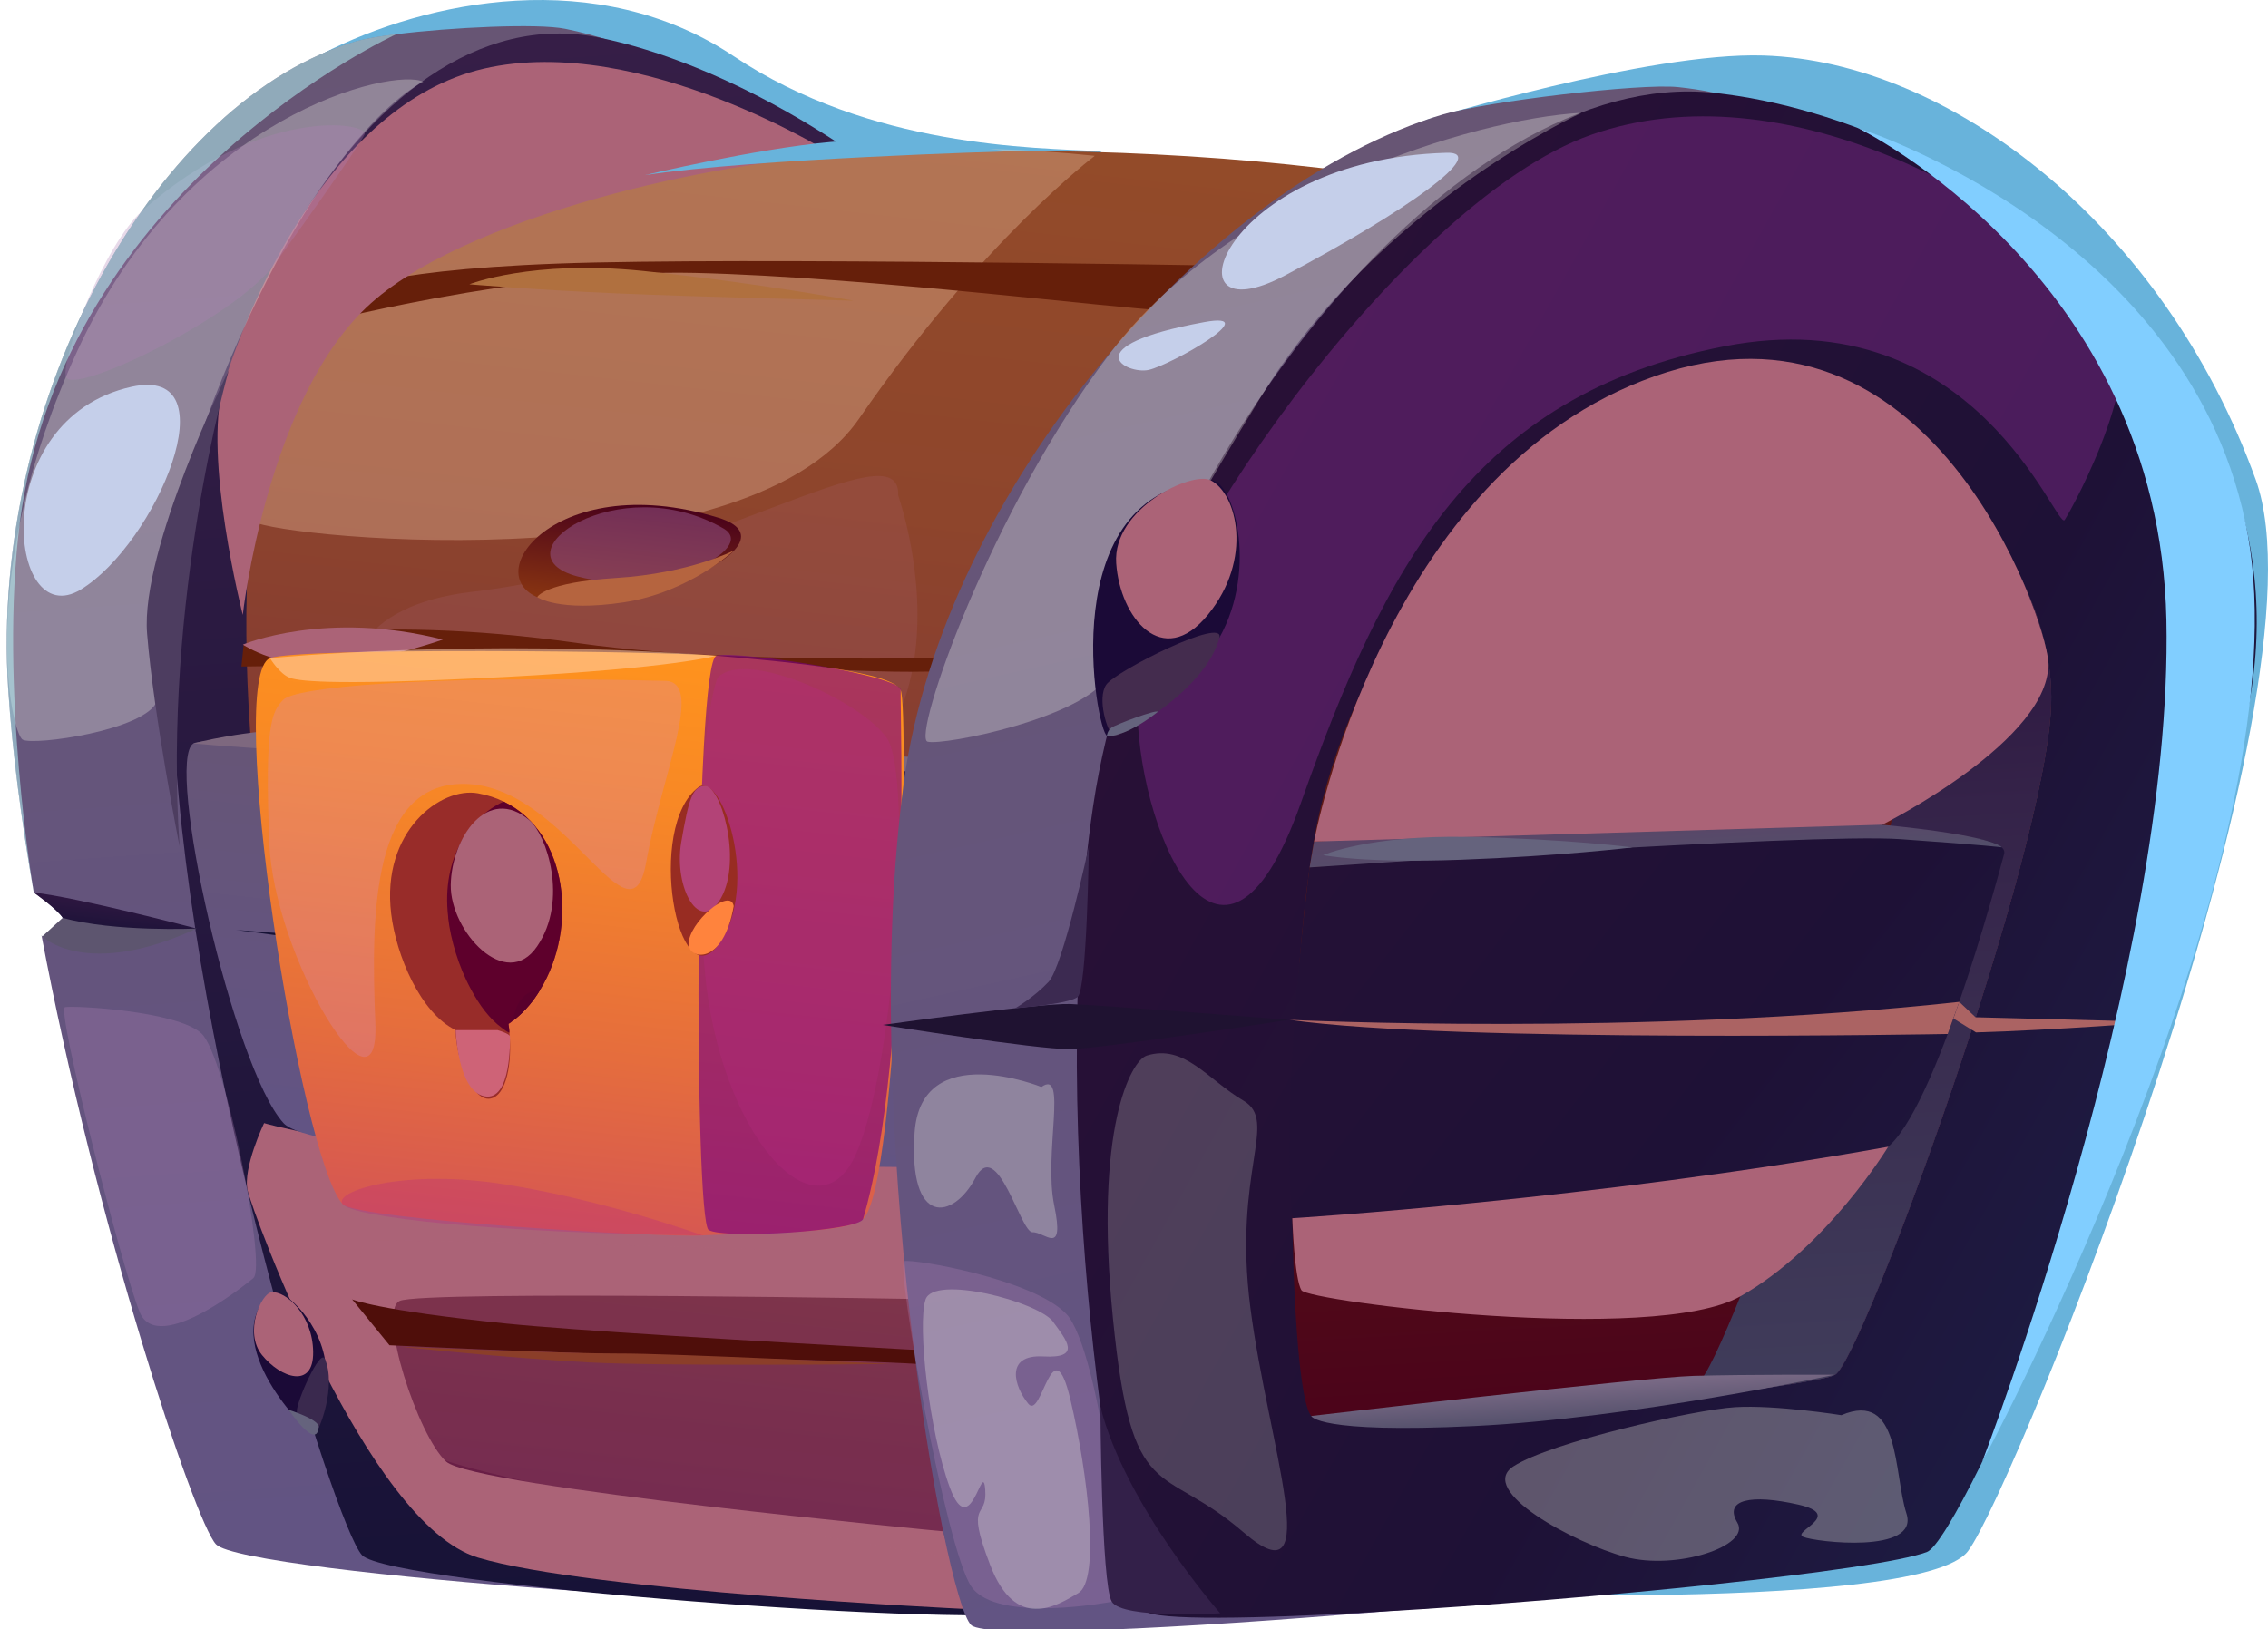 <svg width="103" height="74" viewBox="0 0 103 74" fill="none" xmlns="http://www.w3.org/2000/svg">
<path d="M50.004 6.868C46.921 6.714 39.529 6.699 33.321 2.552C27.119 -1.59 19.406 0.011 14.662 2.429C8.537 5.549 5.744 21.5 5.961 25.406C6.178 29.255 47.211 23.096 47.211 23.096L50.004 6.868Z" fill="#68B3DB"/>
<path d="M1.533 40.536C0.979 37.323 0.56 34.182 0.374 31.323C-0.5 17.933 7.228 4.44 16.214 1.864C16.591 1.761 17.217 1.648 17.978 1.556C20.466 1.243 24.413 1.053 25.675 1.31C36.725 3.547 49.383 17.471 48.912 34.603C48.473 50.693 43.501 72.212 42.131 72.597C39.099 73.46 11.061 71.494 9.81 70.149C8.827 69.112 4.336 55.522 1.884 42.481L1.926 42.537C1.926 42.537 3.105 42.086 2.852 41.691C2.604 41.295 1.538 40.541 1.538 40.541L1.533 40.536ZM16.095 62.302C17.274 63.657 36.037 64.16 36.88 63.677C37.889 63.102 41.458 40.125 40.423 32.868C39.353 25.426 30.993 16.245 24.646 15.398C17.078 14.382 11.729 24.349 11.351 33.782C11.056 41.095 14.905 60.942 16.095 62.302Z" fill="url(#paint0_linear_2237_49575)"/>
<path d="M7.906 33.289C7.094 17.405 16.328 -0.481 27.191 1.705C38.277 3.938 55.746 17.677 55.069 34.931C54.438 51.134 49.145 72.777 47.754 73.167C44.666 74.029 17.709 71.997 16.442 70.642C15.174 69.287 8.672 48.281 7.906 33.289ZM21.439 62.795C22.623 64.165 41.66 64.678 42.524 64.191C43.553 63.611 47.438 40.484 46.466 33.181C45.467 25.693 37.077 16.435 30.642 15.583C22.97 14.561 17.43 24.6 16.943 34.095C16.566 41.449 20.254 61.429 21.444 62.8L21.439 62.795Z" fill="url(#paint1_linear_2237_49575)"/>
<path d="M50.294 71.879C52.886 71.863 93.535 30.271 88.921 20.525C80.711 3.188 24.424 4.435 15.521 12.719C5.102 22.414 16.442 63.477 18.769 65.859C21.092 68.235 44.195 71.915 50.294 71.879Z" fill="url(#paint2_linear_2237_49575)"/>
<g style="mix-blend-mode:multiply" opacity="0.2">
<path d="M40.791 22.501C40.931 19.334 31.976 25.652 21.428 26.884C11.222 28.075 16.178 38.637 30.791 37.985C46.052 37.303 40.791 22.506 40.791 22.506V22.501Z" fill="#AB6377"/>
</g>
<path d="M1.921 42.537C1.921 42.537 4.942 43.205 8.93 42.178C8.93 42.178 3.602 40.777 1.533 40.541C1.533 40.541 2.599 41.295 2.847 41.691C3.106 42.086 1.921 42.537 1.921 42.537Z" fill="url(#paint3_linear_2237_49575)"/>
<g style="mix-blend-mode:multiply">
<path d="M43.734 73.08C43.734 73.08 26.772 72.274 21.703 70.75C16.674 69.241 11.486 55.101 11.248 54.085C11.01 53.069 11.993 51.016 11.993 51.016C11.993 51.016 15.298 52.001 21.677 52.371C28.169 52.746 45.059 52.525 45.059 52.525L42.638 59.022C42.638 59.022 19.173 58.602 18.149 59.094C17.135 59.582 18.987 65.243 20.265 66.392C21.542 67.547 42.84 69.559 42.84 69.559L43.74 73.069L43.734 73.08Z" fill="#AB6377"/>
</g>
<g style="mix-blend-mode:soft-light" opacity="0.3">
<path d="M49.714 7.084C49.714 7.084 44.609 10.912 39.017 19.011C33.657 26.771 11.372 24.292 11.439 23.62C11.506 22.948 12.081 12.38 19.623 10.389C27.377 8.346 37.76 5.806 49.714 7.078V7.084Z" fill="#FFD8BA"/>
</g>
<g style="mix-blend-mode:multiply" opacity="0.2">
<path d="M50.294 71.879C50.294 71.879 53.817 58.889 53.217 57.955C52.617 57.021 18.294 56.261 16.84 56.359C15.397 56.456 17.238 64.401 19.369 65.966C21.506 67.527 50.289 71.879 50.289 71.879H50.294Z" fill="#AB6377"/>
</g>
<path d="M50.087 29.635C50.087 29.635 35.199 30.487 26.296 29.219C16.235 27.787 11.067 29.276 11.067 29.276L10.963 30.276C10.963 30.276 20.911 30.133 26.927 30.071C33.011 30.009 38.194 30.59 42.131 30.507C46.099 30.425 49.808 30.076 49.808 30.076L50.087 29.63V29.635Z" fill="#661F0A"/>
<path d="M58.736 12.123C58.736 12.123 36.983 11.708 27.046 11.923C17.295 12.139 15.614 13.278 15.614 13.278L14.021 14.797C14.021 14.797 23.782 12.211 31.567 12.396C39.461 12.585 51.215 14.069 52.709 14.079C54.21 14.089 56.201 13.997 56.201 13.997L58.736 12.129V12.123Z" fill="#661F0A"/>
<path d="M54.629 61.999C54.629 61.999 28.95 60.731 22.996 60.121C17.078 59.515 15.992 59.022 15.992 59.022L17.688 61.106C17.688 61.106 27.243 61.573 37.367 61.794C47.635 62.014 55.058 63.354 55.058 63.354L54.629 61.999Z" fill="#4F0E0A"/>
<path d="M30.223 30.302C30.223 30.302 26.669 30.492 22.458 30.41C18.128 30.328 15.21 30.138 15.21 30.138C15.21 30.138 19.442 29.907 22.127 29.881C24.827 29.861 30.223 30.302 30.223 30.302Z" fill="#A3523F"/>
<path d="M38.758 13.658C38.758 13.658 31.769 13.489 27.967 13.324C24.196 13.16 21.315 12.914 21.315 12.914C21.315 12.914 24.144 11.785 29.214 12.308C34.34 12.837 38.763 13.658 38.763 13.658H38.758Z" fill="#B0703F"/>
<path d="M40.455 61.958C40.455 61.958 30.181 62.066 26.751 61.886C23.099 61.691 18.18 61.173 18.18 61.173C18.18 61.173 26.022 61.496 28.122 61.481C30.233 61.465 40.46 61.958 40.46 61.958H40.455Z" fill="#8B3E29"/>
<g style="mix-blend-mode:multiply">
<path d="M20.119 29.05C20.119 29.05 18.035 29.814 15.407 30.153C12.8 30.487 11.03 29.281 11.03 29.281C11.03 29.281 14.786 27.69 20.119 29.055V29.05Z" fill="#AB6377"/>
</g>
<g style="mix-blend-mode:multiply">
<path d="M38.023 7.14C38.023 7.14 29.157 1.459 21.961 3.121C14.936 4.748 11.118 14.228 10.151 17.502C9.199 20.73 11.025 27.931 11.025 27.931C11.025 27.931 12.127 17.985 16.85 13.771C21.708 9.434 34.247 7.089 38.023 7.135V7.14Z" fill="#AB6377"/>
</g>
<path d="M32.623 23.517C36.435 24.687 28.728 27.992 24.993 27.3C21.284 26.612 24.993 21.172 32.623 23.517Z" fill="url(#paint4_linear_2237_49575)"/>
<g style="mix-blend-mode:multiply" opacity="0.58">
<path d="M32.855 24.005C34.469 24.934 29.99 27.187 26.213 26.181C22.463 25.18 28.086 21.254 32.855 24.005Z" fill="#904F81"/>
</g>
<path d="M33.321 25.011C33.321 25.011 31.304 26.047 27.983 26.253C24.693 26.458 24.398 27.125 24.398 27.125C24.398 27.125 25.381 27.808 28.329 27.361C31.304 26.91 33.327 25.011 33.327 25.011H33.321Z" fill="#B5643F"/>
<g style="mix-blend-mode:soft-light" opacity="0.3">
<path d="M19.23 3.712C19.23 3.712 15.05 5.559 10.482 16.25C6.147 26.407 7.642 30.538 7.125 31.857C6.608 33.171 1.523 33.884 1.026 33.597C0.53 33.31 -1.167 26.114 3.52 15.921C8.465 5.174 17.885 3.055 19.23 3.717V3.712Z" fill="#F6F4EA"/>
</g>
<path d="M12.329 58.699C12.681 58.391 14.409 59.802 14.755 61.727C15.097 63.641 14.476 65.089 14.233 65.13C13.989 65.171 9.774 60.937 12.329 58.694V58.699Z" fill="#1B0A37"/>
<g style="mix-blend-mode:multiply">
<path d="M12.329 58.699C12.97 58.627 14.202 59.71 14.222 61.414C14.243 63.108 12.748 62.594 11.905 61.558C11.056 60.521 11.869 58.75 12.329 58.699Z" fill="#AB6377"/>
</g>
<path d="M14.755 61.727C14.538 61.224 13.446 63.713 13.482 64.109C13.519 64.504 14.196 65.058 14.341 65.048C14.486 65.037 15.293 62.969 14.755 61.727Z" fill="#3A294E"/>
<path d="M21.309 47.993C21.309 47.993 19.514 50.051 18.412 50.241C17.316 50.431 14.398 48.907 14.398 48.907C14.398 48.907 16.612 50.179 17.59 50.452C18.573 50.724 20.347 50.005 21.309 47.993Z" fill="#685B7F"/>
<path d="M14.465 64.868C14.615 64.504 13.105 64.037 13.105 64.037C13.105 64.037 14.351 65.864 14.465 64.868Z" fill="#65637D"/>
<path d="M8.93 42.178C8.93 42.178 5.211 42.347 2.847 41.691L1.921 42.537C1.921 42.537 3.892 44.508 8.93 42.178Z" fill="#5D556F"/>
<g style="mix-blend-mode:multiply" opacity="0.3">
<path d="M12.376 12.113C12.79 11.585 16.338 6.632 16.556 6.103C16.778 5.575 11.895 4.738 6.447 9.588C4.782 11.071 2.759 16.219 2.992 17.112C3.23 18.005 10.498 14.53 12.371 12.113H12.376Z" fill="#AF7FB5"/>
</g>
<g style="mix-blend-mode:multiply" opacity="0.3">
<path d="M11.507 58.052C12.117 57.58 10.25 47.972 9.153 46.946C8.051 45.92 3.338 45.663 2.95 45.75C2.557 45.837 5.496 57.467 6.334 59.582C7.167 61.686 11.512 58.052 11.512 58.052H11.507Z" fill="#AF7FB5"/>
</g>
<path d="M8.154 38.442C8.154 38.442 6.985 32.555 6.68 28.783C6.37 24.959 10.394 16.809 10.394 16.809C10.394 16.809 7.389 27.151 8.154 38.442Z" fill="#4D3D60"/>
<g style="mix-blend-mode:soft-light" opacity="0.5">
<path d="M1.533 40.536C1.533 40.536 -0.055 31.175 0.902 23.728C2.867 8.464 17.993 1.556 17.993 1.556H17.973C17.207 1.648 16.586 1.761 16.209 1.864C7.223 4.446 -0.505 17.933 0.369 31.323C0.555 34.182 0.974 37.323 1.528 40.536H1.533Z" fill="#BAFFFF"/>
</g>
<path d="M56.936 35.552C56.936 35.552 10.089 32.94 8.78 33.772C7.476 34.598 10.58 48.506 12.877 51.016C15.158 53.51 54.928 52.987 54.928 52.987C54.928 52.987 56.082 39.35 56.936 35.547V35.552Z" fill="url(#paint5_linear_2237_49575)"/>
<path d="M56.936 35.552C56.936 35.552 43.75 35.486 28.794 34.875C14.129 34.274 8.78 33.772 8.78 33.772C8.78 33.772 11.185 33.12 13.86 33.125C16.545 33.13 36.719 33.787 56.936 35.552Z" fill="#7E687F"/>
<path d="M56.905 44.739C56.905 44.739 28.955 44.775 10.72 42.24C10.72 42.24 30.584 43.862 56.905 44.739Z" fill="url(#paint6_linear_2237_49575)"/>
<g style="mix-blend-mode:multiply" opacity="0.3">
<path d="M29.958 46.038C32.193 46.756 33.398 47.644 32.167 48.301C30.062 49.425 28.432 51.016 24.738 50.174C24.092 50.026 23.404 49.882 22.716 49.728C19.488 49.009 16.26 48.173 17.719 46.51C17.719 46.51 19.188 44.431 24.206 44.903C24.992 44.975 25.784 45.083 26.539 45.217C27.796 45.432 28.975 45.714 29.958 46.032V46.038Z" fill="#4F2A6F"/>
</g>
<g style="mix-blend-mode:multiply" opacity="0.5">
<path d="M26.539 45.222L27.02 45.355C27.02 45.355 24.475 44.929 22.173 45.242C19.891 45.555 18.024 46.197 18.603 47.459C19.193 48.706 22.711 49.733 22.711 49.733C19.483 49.014 16.255 48.178 17.714 46.515C17.714 46.515 19.183 44.436 24.201 44.908C24.987 44.98 25.778 45.088 26.534 45.222H26.539Z" fill="#4F2A6F"/>
</g>
<path d="M48.1 35.434C47.391 34.983 39.347 34.88 38.613 35.244C37.883 35.609 41.546 37.415 44.717 37.585C47.898 37.754 48.1 35.44 48.1 35.44V35.434Z" fill="#361E47"/>
<path d="M47.376 36.805C45.783 37.441 41.789 37.046 41.789 37.046C41.789 37.046 44.381 37.99 45.586 37.795C46.797 37.6 47.376 36.805 47.376 36.805Z" fill="#7E687F"/>
<path d="M39.197 55.373C40.817 53.89 41.313 32.258 40.905 31.349C40.496 30.441 35.002 30.004 32.54 29.784C30.103 29.568 13.508 29.404 12.261 29.897C10.192 30.713 13.622 52.571 15.562 54.696C16.198 55.389 30.072 56.236 31.914 56.117C33.471 56.015 38.411 56.092 39.197 55.373Z" fill="url(#paint7_linear_2237_49575)"/>
<g style="mix-blend-mode:multiply" opacity="0.63">
<path d="M40.905 31.349C40.946 30.682 33.549 29.543 32.54 29.784C31.536 30.025 31.505 55.445 32.183 55.871C32.861 56.297 39.037 55.917 39.198 55.368C41.432 47.772 40.863 32.011 40.905 31.344V31.349Z" fill="#770081"/>
</g>
<g style="mix-blend-mode:multiply" opacity="0.3">
<path d="M32.612 30.764C33.9 29.471 39.172 31.857 40.299 33.566C41.422 35.27 40.724 48.224 38.877 52.412C37.092 56.456 32.648 51.498 32.002 44.041C31.329 36.266 32.348 31.031 32.617 30.764H32.612Z" fill="#B62781"/>
</g>
<g style="mix-blend-mode:multiply" opacity="0.3">
<path d="M31.914 56.117C31.914 56.117 27.475 54.506 22.861 53.788C18.345 53.084 15.133 54.106 15.557 54.696C15.986 55.281 22.178 56.005 31.909 56.117H31.914Z" fill="#B62781"/>
</g>
<g style="mix-blend-mode:soft-light" opacity="0.5">
<path d="M32.54 29.784C32.54 29.784 30.636 30.348 22.949 30.749C15.567 31.134 13.669 30.964 13.182 30.795C12.696 30.625 12.262 29.897 12.262 29.897C12.262 29.897 21.599 28.963 32.54 29.784Z" fill="#FFD8BA"/>
</g>
<path d="M17.766 41.511C17.993 43.4 19.095 46.017 20.688 46.787C21.309 47.095 22.018 47.121 22.799 46.695C22.902 46.643 22.99 46.577 23.094 46.51C23.166 46.469 23.239 46.412 23.296 46.356C23.337 46.335 23.389 46.289 23.43 46.258C23.87 45.894 24.242 45.447 24.537 44.95C26.229 42.204 25.841 37.836 22.871 36.41C22.515 36.235 22.127 36.112 21.702 36.035C20.031 35.732 17.305 37.739 17.766 41.511Z" fill="#982C29"/>
<path d="M20.688 46.792C20.73 48.291 21.506 50.046 22.271 49.902C23.011 49.769 23.265 48.27 23.135 46.915C23.135 46.777 23.109 46.643 23.094 46.515C22.944 45.581 22.623 44.816 22.178 44.775C21.858 44.744 21.599 44.801 21.387 44.934C20.859 45.237 20.657 45.971 20.688 46.792Z" fill="#982C29"/>
<path d="M20.352 41.68C20.466 42.686 20.828 43.908 21.387 44.934C21.77 45.658 22.24 46.289 22.799 46.695C22.902 46.777 23.021 46.864 23.135 46.91C23.135 46.772 23.109 46.638 23.094 46.51C23.166 46.469 23.239 46.412 23.296 46.356C23.337 46.335 23.389 46.289 23.43 46.258C23.87 45.894 24.242 45.447 24.537 44.95C26.229 42.204 25.841 37.836 22.871 36.41C21.423 37.072 20.021 38.894 20.357 41.675L20.352 41.68Z" fill="#5E002C"/>
<path d="M23.296 46.361C23.337 46.341 23.389 46.294 23.43 46.264C23.87 45.899 24.242 45.453 24.537 44.955C23.787 45.001 23.415 45.586 23.296 46.361Z" fill="#59002C"/>
<g style="mix-blend-mode:multiply">
<path d="M24.061 37.272C24.806 37.913 25.836 40.875 24.392 42.989C22.98 45.063 20.445 42.306 20.471 40.202C20.502 38.067 22.137 35.624 24.061 37.272Z" fill="#AB6377"/>
</g>
<path d="M31.723 35.758C32.747 35.003 34.562 40.197 32.643 42.886C30.771 45.509 29.322 37.528 31.723 35.758Z" fill="#982C22"/>
<g style="mix-blend-mode:multiply">
<path d="M31.976 35.696C32.716 35.599 33.724 39.042 32.747 40.787C31.785 42.507 30.59 40.315 30.936 38.273C31.288 36.204 31.464 35.763 31.981 35.691L31.976 35.696Z" fill="#B34377"/>
</g>
<path d="M33.321 41.157C33.171 40.279 31.262 41.906 31.272 42.897C31.283 43.574 32.835 43.898 33.321 41.157Z" fill="#FF833D"/>
<g style="mix-blend-mode:multiply" opacity="0.3">
<path d="M30.212 30.928C32.007 30.974 30.067 35.121 29.338 39.207C28.624 43.179 25.763 35.855 21.273 35.614C16.881 35.378 16.84 41.46 17.047 46.479C17.248 51.35 12.432 43.472 12.23 38.283C12.018 32.925 12.334 32.319 12.872 31.78C13.415 31.241 18.811 30.651 30.217 30.928H30.212Z" fill="#D789BA"/>
</g>
<g style="mix-blend-mode:multiply">
<path d="M20.688 46.792H22.597C22.597 46.792 23.161 46.956 23.161 47.08C23.161 47.198 23.239 50.031 22.008 49.8C20.782 49.569 20.694 46.792 20.694 46.792H20.688Z" fill="#CE6377"/>
</g>
<path d="M45.804 6.873C45.804 6.873 34.19 7.202 29.291 7.956C29.291 7.956 34.283 6.76 37.703 6.452C41.153 6.139 45.804 6.878 45.804 6.878V6.873Z" fill="#68B3DB"/>
<g style="mix-blend-mode:soft-light">
<path d="M5.971 17.569C10.55 16.553 7.084 24.692 3.675 26.776C0.307 28.834 -0.614 19.032 5.971 17.569Z" fill="#C5CFEA"/>
</g>
<path d="M64.747 5.457C64.747 5.457 74.855 2.357 80.085 2.521C88.512 2.783 98.248 10.178 102.443 21.788C105.981 31.58 91.595 67.491 89.376 70.457C87.172 73.398 61.84 72.253 61.84 72.253L64.747 5.457Z" fill="#68B3DB"/>
<path d="M97.115 19.54C96.028 11.271 70.598 4.938 60.609 21.613C51.028 37.61 56.889 68.974 57.95 69.179C59.005 69.384 86.065 67.573 87.86 67.152C89.655 66.726 99.639 38.745 97.115 19.54Z" fill="url(#paint8_linear_2237_49575)"/>
<path d="M41.05 35.506C42.876 22.26 54.779 8.377 65.559 5.19C67.468 4.625 74.467 3.773 76.216 3.958C76.743 4.014 77.287 4.091 77.809 4.204H77.819C88.843 6.309 98.744 17.784 95.516 33.068C92.263 48.455 82.961 70.236 81.353 70.847C79.62 71.494 71.146 72.489 62.714 73.208C53.708 73.968 44.754 74.429 44.107 73.819C42.86 72.638 38.986 50.528 41.055 35.511L41.05 35.506ZM83.339 62.446C84.596 61.717 92.935 38.811 93.152 31.991C93.37 25.047 85.957 17.169 79.087 16.958C77.664 16.912 76.252 17.179 74.855 17.707C74.053 17.487 73.246 17.358 72.46 17.333C64.116 17.076 55.979 27.284 53.61 36.625C51.753 43.949 52.197 63.477 53.325 64.673C53.806 65.176 57.95 65.032 62.668 64.642H62.771C69.108 64.529 82.527 62.918 83.339 62.44V62.446Z" fill="url(#paint9_linear_2237_49575)"/>
<path d="M49.652 36.563C51.99 20.961 66.139 2.988 77.814 4.215H77.825C89.438 5.451 105.521 16.645 101.993 32.699C98.61 48.096 89.117 69.887 87.508 70.498C85.263 71.345 72.315 72.654 62.714 73.208C57.003 73.542 52.466 73.619 52.006 73.177C50.775 71.997 47.417 51.529 49.652 36.558V36.563ZM62.771 64.637C69.108 64.534 82.527 62.923 83.339 62.446C84.596 61.717 92.935 38.811 93.152 31.991C93.369 25.047 85.957 17.169 79.087 16.958C77.664 16.912 76.252 17.179 74.855 17.707C68.094 20.186 62.099 28.521 60.081 36.255C58.162 43.584 58.436 63.118 59.553 64.319C59.797 64.57 60.966 64.668 62.667 64.642H62.771V64.637Z" fill="url(#paint10_linear_2237_49575)"/>
<path d="M62.771 64.637C69.108 64.534 82.527 62.923 83.339 62.446C84.596 61.717 92.935 38.811 93.152 31.991C93.37 25.047 85.957 17.169 79.087 16.958C77.664 16.912 76.252 17.179 74.855 17.707C80.975 19.36 86.81 26.222 86.66 32.36C86.505 39.176 78.363 62.071 77.121 62.8C76.526 63.149 69.144 64.114 62.771 64.637Z" fill="url(#paint11_linear_2237_49575)"/>
<path d="M91.016 38.796C91.688 36.307 59.476 39.396 59.476 39.396C59.476 39.396 58.152 49.425 58.684 55.337C58.684 55.337 78.761 55.199 85.398 52.32C87.669 51.334 90.716 39.894 91.016 38.791V38.796Z" fill="url(#paint12_linear_2237_49575)"/>
<path d="M90.902 38.483C90.902 38.483 90.659 37.97 85.481 37.462C80.292 36.948 59.678 38.226 59.678 38.226L59.476 39.401C59.476 39.401 82.227 37.831 86.308 38.118C90.38 38.406 90.902 38.488 90.902 38.488V38.483Z" fill="url(#paint13_linear_2237_49575)"/>
<g style="mix-blend-mode:multiply">
<path d="M58.566 46.325C58.566 46.325 74.457 47.09 88.978 45.509L88.455 46.967C88.455 46.967 65.958 47.382 58.566 46.325Z" fill="#AB6363"/>
</g>
<g style="mix-blend-mode:multiply">
<path d="M88.978 45.509L89.718 46.207L98.056 46.422C98.056 46.422 93.437 46.787 89.738 46.895L88.714 46.263L88.978 45.509Z" fill="#AB6363"/>
</g>
<g style="mix-blend-mode:multiply">
<path d="M85.755 52.084C85.755 52.084 82.987 56.656 79.04 58.884C75.114 61.101 59.434 59.11 59.109 58.612C58.783 58.114 58.69 55.337 58.69 55.337C58.69 55.337 72.326 54.496 85.755 52.089V52.084Z" fill="#AB6377"/>
</g>
<g style="mix-blend-mode:multiply">
<path d="M93.018 30.025C93.256 33.576 85.481 37.462 85.481 37.462L59.678 38.226C59.678 38.226 62.761 21.428 75.155 17.086C87.669 12.698 92.883 28.054 93.018 30.03V30.025Z" fill="#AB6377"/>
</g>
<path d="M83.339 62.446C83.339 62.446 79.226 62.43 76.909 62.497C74.591 62.564 59.548 64.319 59.548 64.319C59.548 64.319 59.807 65.12 66.94 64.776C74.069 64.437 83.339 62.44 83.339 62.44V62.446Z" fill="url(#paint14_linear_2237_49575)"/>
<g style="mix-blend-mode:soft-light" opacity="0.3">
<path d="M71.834 5.123C71.834 5.123 62.636 9.255 57.215 18.103C51.913 26.756 51.39 28.788 50.319 30.697C49.254 32.601 42.844 33.884 42.125 33.689C41.406 33.494 44.996 23.117 50.449 15.998C55.999 8.752 66.847 5.4 71.834 5.123Z" fill="#F6F4EA"/>
</g>
<g style="mix-blend-mode:multiply" opacity="0.5">
<path d="M95.796 13.93C97.865 16.286 94.135 23.055 93.768 23.615C93.401 24.174 89.733 13.494 78.301 15.732C66.915 17.959 62.88 25.739 59.088 36.45C55.4 46.864 51.535 37.333 51.66 31.872C51.784 26.33 63.614 9.157 72.274 6.119C80.996 3.06 91.513 9.049 95.801 13.935L95.796 13.93Z" fill="#772781"/>
</g>
<path d="M54.985 21.818C55.968 21.752 57.174 25.75 55.379 28.968C53.599 32.155 50.744 33.628 50.273 33.422C49.797 33.217 47.759 22.291 54.991 21.818H54.985Z" fill="#1B0A37"/>
<g style="mix-blend-mode:multiply">
<path d="M54.986 21.818C56.175 22.424 56.925 25.385 54.856 27.926C52.797 30.446 50.863 28.054 50.692 25.585C50.521 23.101 54.127 21.382 54.986 21.818Z" fill="#AB6377"/>
</g>
<path d="M55.379 28.968C55.632 27.987 50.676 30.477 50.242 31.098C49.807 31.724 50.294 33.279 50.563 33.417C50.827 33.556 54.753 31.38 55.379 28.968Z" fill="#442C4E"/>
<path d="M52.58 32.334C52.533 32.211 50.656 32.914 50.469 33.058C50.288 33.202 50.268 33.417 50.268 33.417C50.268 33.417 50.252 33.546 50.997 33.284C51.737 33.022 52.58 32.334 52.58 32.334Z" fill="#65637D"/>
<path d="M58.565 46.325C58.565 46.325 50.04 45.658 48.607 45.606C47.169 45.56 40.092 46.556 40.092 46.556C40.092 46.556 47.097 47.675 48.576 47.654C50.056 47.639 58.565 46.32 58.565 46.32V46.325Z" fill="#1F1231"/>
<path d="M74.136 38.493C74.136 38.493 71.198 38.108 66.687 38.016C62.171 37.923 60.091 38.842 60.091 38.842C60.091 38.842 61.892 39.217 66.34 39.053C70.789 38.893 74.136 38.493 74.136 38.493Z" fill="#65637D"/>
<g style="mix-blend-mode:multiply" opacity="0.3">
<path d="M50.49 72.756C51.282 72.238 49.957 61.265 48.421 59.679C46.88 58.088 41.453 57.169 41.065 57.288C40.677 57.406 42.943 70.375 44.117 72.074C45.286 73.762 50.495 72.756 50.495 72.756H50.49Z" fill="#AF7FB5"/>
</g>
<path d="M46.109 45.796C46.109 45.796 48.504 45.622 48.938 45.288C49.368 44.955 49.45 38.437 49.45 38.437C49.45 38.437 48.281 43.887 47.624 44.595C46.967 45.299 46.109 45.796 46.109 45.796Z" fill="#3C2A51"/>
<path d="M55.415 73.28C55.415 73.28 51.121 68.414 49.973 63.898C49.973 63.898 50.014 71.94 50.49 72.751C50.966 73.562 55.415 73.28 55.415 73.28Z" fill="#332049"/>
<g style="mix-blend-mode:soft-light">
<path d="M89.992 66.469C89.992 66.469 98.713 43.867 98.387 28.167C98.061 12.467 84.358 5.806 84.358 5.806C84.358 5.806 99.624 10.62 102.086 24.302C104.554 37.985 91.74 63.267 89.986 66.464L89.992 66.469Z" fill="#81CEFF"/>
</g>
<g style="mix-blend-mode:soft-light">
<path d="M65.699 6.94C67.649 6.888 63.925 9.562 58.353 12.514C52.782 15.459 55.415 7.227 65.699 6.94Z" fill="#C5CFEA"/>
</g>
<g style="mix-blend-mode:soft-light">
<path d="M54.681 14.633C57.526 14.11 53.165 16.588 52.161 16.804C51.158 17.02 48.706 15.737 54.681 14.633Z" fill="#C5CFEA"/>
</g>
<g style="mix-blend-mode:soft-light" opacity="0.3">
<path d="M47.831 60.049C48.421 60.865 49.156 61.712 47.381 61.614C45.607 61.517 46.067 62.995 46.699 63.764C47.325 64.529 47.8 60.146 48.613 63.575C49.425 67.003 49.963 71.776 48.975 72.361C47.987 72.946 46.13 74.127 44.966 71.083C43.797 68.04 44.857 69.087 44.743 67.655C44.629 66.223 44.086 70.129 43.134 67.562C42.188 64.996 41.66 60.182 42.032 59.033C42.405 57.883 47.164 59.125 47.837 60.049H47.831Z" fill="#F6F4EA"/>
</g>
<g style="mix-blend-mode:soft-light" opacity="0.3">
<path d="M47.288 49.379C48.509 48.501 47.386 52.407 47.878 54.757C48.364 57.113 47.443 55.948 46.895 55.974C46.341 55.999 45.302 51.601 44.298 53.505C43.289 55.414 41.246 55.748 41.536 51.452C41.825 47.162 47.293 49.374 47.293 49.374L47.288 49.379Z" fill="#F6F4EA"/>
</g>
<g style="mix-blend-mode:soft-light" opacity="0.2">
<path d="M52.068 47.952C53.791 47.403 54.856 49.05 56.47 49.995C58.084 50.939 55.984 53.197 56.786 59.407C57.588 65.612 60.257 72.869 56.481 69.61C52.704 66.351 51.406 68.538 50.542 59.869C49.678 51.201 51.38 48.173 52.073 47.952H52.068Z" fill="#F6F4EA"/>
</g>
<g style="mix-blend-mode:soft-light" opacity="0.3">
<path d="M83.624 64.283C86.324 63.133 85.988 66.906 86.582 68.753C87.177 70.601 82.439 70.046 81.891 69.81C81.342 69.569 83.794 68.825 81.663 68.343C79.532 67.86 78.269 68.112 78.901 69.164C79.532 70.216 76.128 71.345 73.81 70.719C71.493 70.093 67.049 67.706 68.73 66.608C70.412 65.51 76.961 64.031 78.797 63.919C80.639 63.806 83.629 64.283 83.629 64.283H83.624Z" fill="#F6F4EA"/>
</g>
<defs>
<linearGradient id="paint0_linear_2237_49575" x1="25.098" y1="73.977" x2="19.91" y2="1.371" gradientUnits="userSpaceOnUse">
<stop stop-color="#625484"/>
<stop offset="1" stop-color="#675574"/>
</linearGradient>
<linearGradient id="paint1_linear_2237_49575" x1="31.68" y1="74.484" x2="26.459" y2="1.438" gradientUnits="userSpaceOnUse">
<stop stop-color="#161236"/>
<stop offset="1" stop-color="#361E47"/>
</linearGradient>
<linearGradient id="paint2_linear_2237_49575" x1="42.902" y1="71.019" x2="50.204" y2="6.521" gradientUnits="userSpaceOnUse">
<stop stop-color="#681C48"/>
<stop offset="0.01" stop-color="#681D47"/>
<stop offset="0.39" stop-color="#803636"/>
<stop offset="0.73" stop-color="#8E452C"/>
<stop offset="1" stop-color="#934B29"/>
</linearGradient>
<linearGradient id="paint3_linear_2237_49575" x1="0.898" y1="42.285" x2="1.119" y2="40.336" gradientUnits="userSpaceOnUse">
<stop stop-color="#161236"/>
<stop offset="1" stop-color="#301741"/>
</linearGradient>
<linearGradient id="paint4_linear_2237_49575" x1="26.013" y1="27.332" x2="26.558" y2="22.515" gradientUnits="userSpaceOnUse">
<stop stop-color="#883411"/>
<stop offset="0.99" stop-color="#48001B"/>
</linearGradient>
<linearGradient id="paint5_linear_2237_49575" x1="27.381" y1="53.041" x2="29.722" y2="32.359" gradientUnits="userSpaceOnUse">
<stop stop-color="#625484"/>
<stop offset="1" stop-color="#675574"/>
</linearGradient>
<linearGradient id="paint6_linear_2237_49575" x1="29.649" y1="44.272" x2="29.958" y2="41.545" gradientUnits="userSpaceOnUse">
<stop stop-color="#161236"/>
<stop offset="1" stop-color="#301741"/>
</linearGradient>
<linearGradient id="paint7_linear_2237_49575" x1="20.648" y1="55.311" x2="23.67" y2="28.621" gradientUnits="userSpaceOnUse">
<stop stop-color="#D65752"/>
<stop offset="0.3" stop-color="#E56D3D"/>
<stop offset="0.74" stop-color="#F88825"/>
<stop offset="1" stop-color="#FF931D"/>
</linearGradient>
<linearGradient id="paint8_linear_2237_49575" x1="81.645" y1="68.054" x2="78.415" y2="11.248" gradientUnits="userSpaceOnUse">
<stop stop-color="#48001B"/>
<stop offset="1" stop-color="#702C11"/>
</linearGradient>
<linearGradient id="paint9_linear_2237_49575" x1="80.218" y1="71.513" x2="65.327" y2="5.342" gradientUnits="userSpaceOnUse">
<stop stop-color="#625484"/>
<stop offset="1" stop-color="#675574"/>
</linearGradient>
<linearGradient id="paint10_linear_2237_49575" x1="107.172" y1="56.148" x2="47.713" y2="23.005" gradientUnits="userSpaceOnUse">
<stop stop-color="#1D2048"/>
<stop offset="0.4" stop-color="#1E1136"/>
<stop offset="1" stop-color="#2A1036"/>
</linearGradient>
<linearGradient id="paint11_linear_2237_49575" x1="83.197" y1="63.627" x2="80.539" y2="16.869" gradientUnits="userSpaceOnUse">
<stop stop-color="#403D5B"/>
<stop offset="0.57" stop-color="#352349"/>
<stop offset="1" stop-color="#210633"/>
</linearGradient>
<linearGradient id="paint12_linear_2237_49575" x1="103.261" y1="65.262" x2="46.092" y2="20.893" gradientUnits="userSpaceOnUse">
<stop stop-color="#1D2048"/>
<stop offset="0.4" stop-color="#1E1136"/>
<stop offset="1" stop-color="#2A1036"/>
</linearGradient>
<linearGradient id="paint13_linear_2237_49575" x1="78.84" y1="39.236" x2="78.725" y2="37.201" gradientUnits="userSpaceOnUse">
<stop stop-color="#524F6A"/>
<stop offset="1" stop-color="#5A4668"/>
</linearGradient>
<linearGradient id="paint14_linear_2237_49575" x1="76.983" y1="64.315" x2="76.885" y2="62.598" gradientUnits="userSpaceOnUse">
<stop stop-color="#524F6A"/>
<stop offset="1" stop-color="#796985"/>
</linearGradient>
</defs>
</svg>
